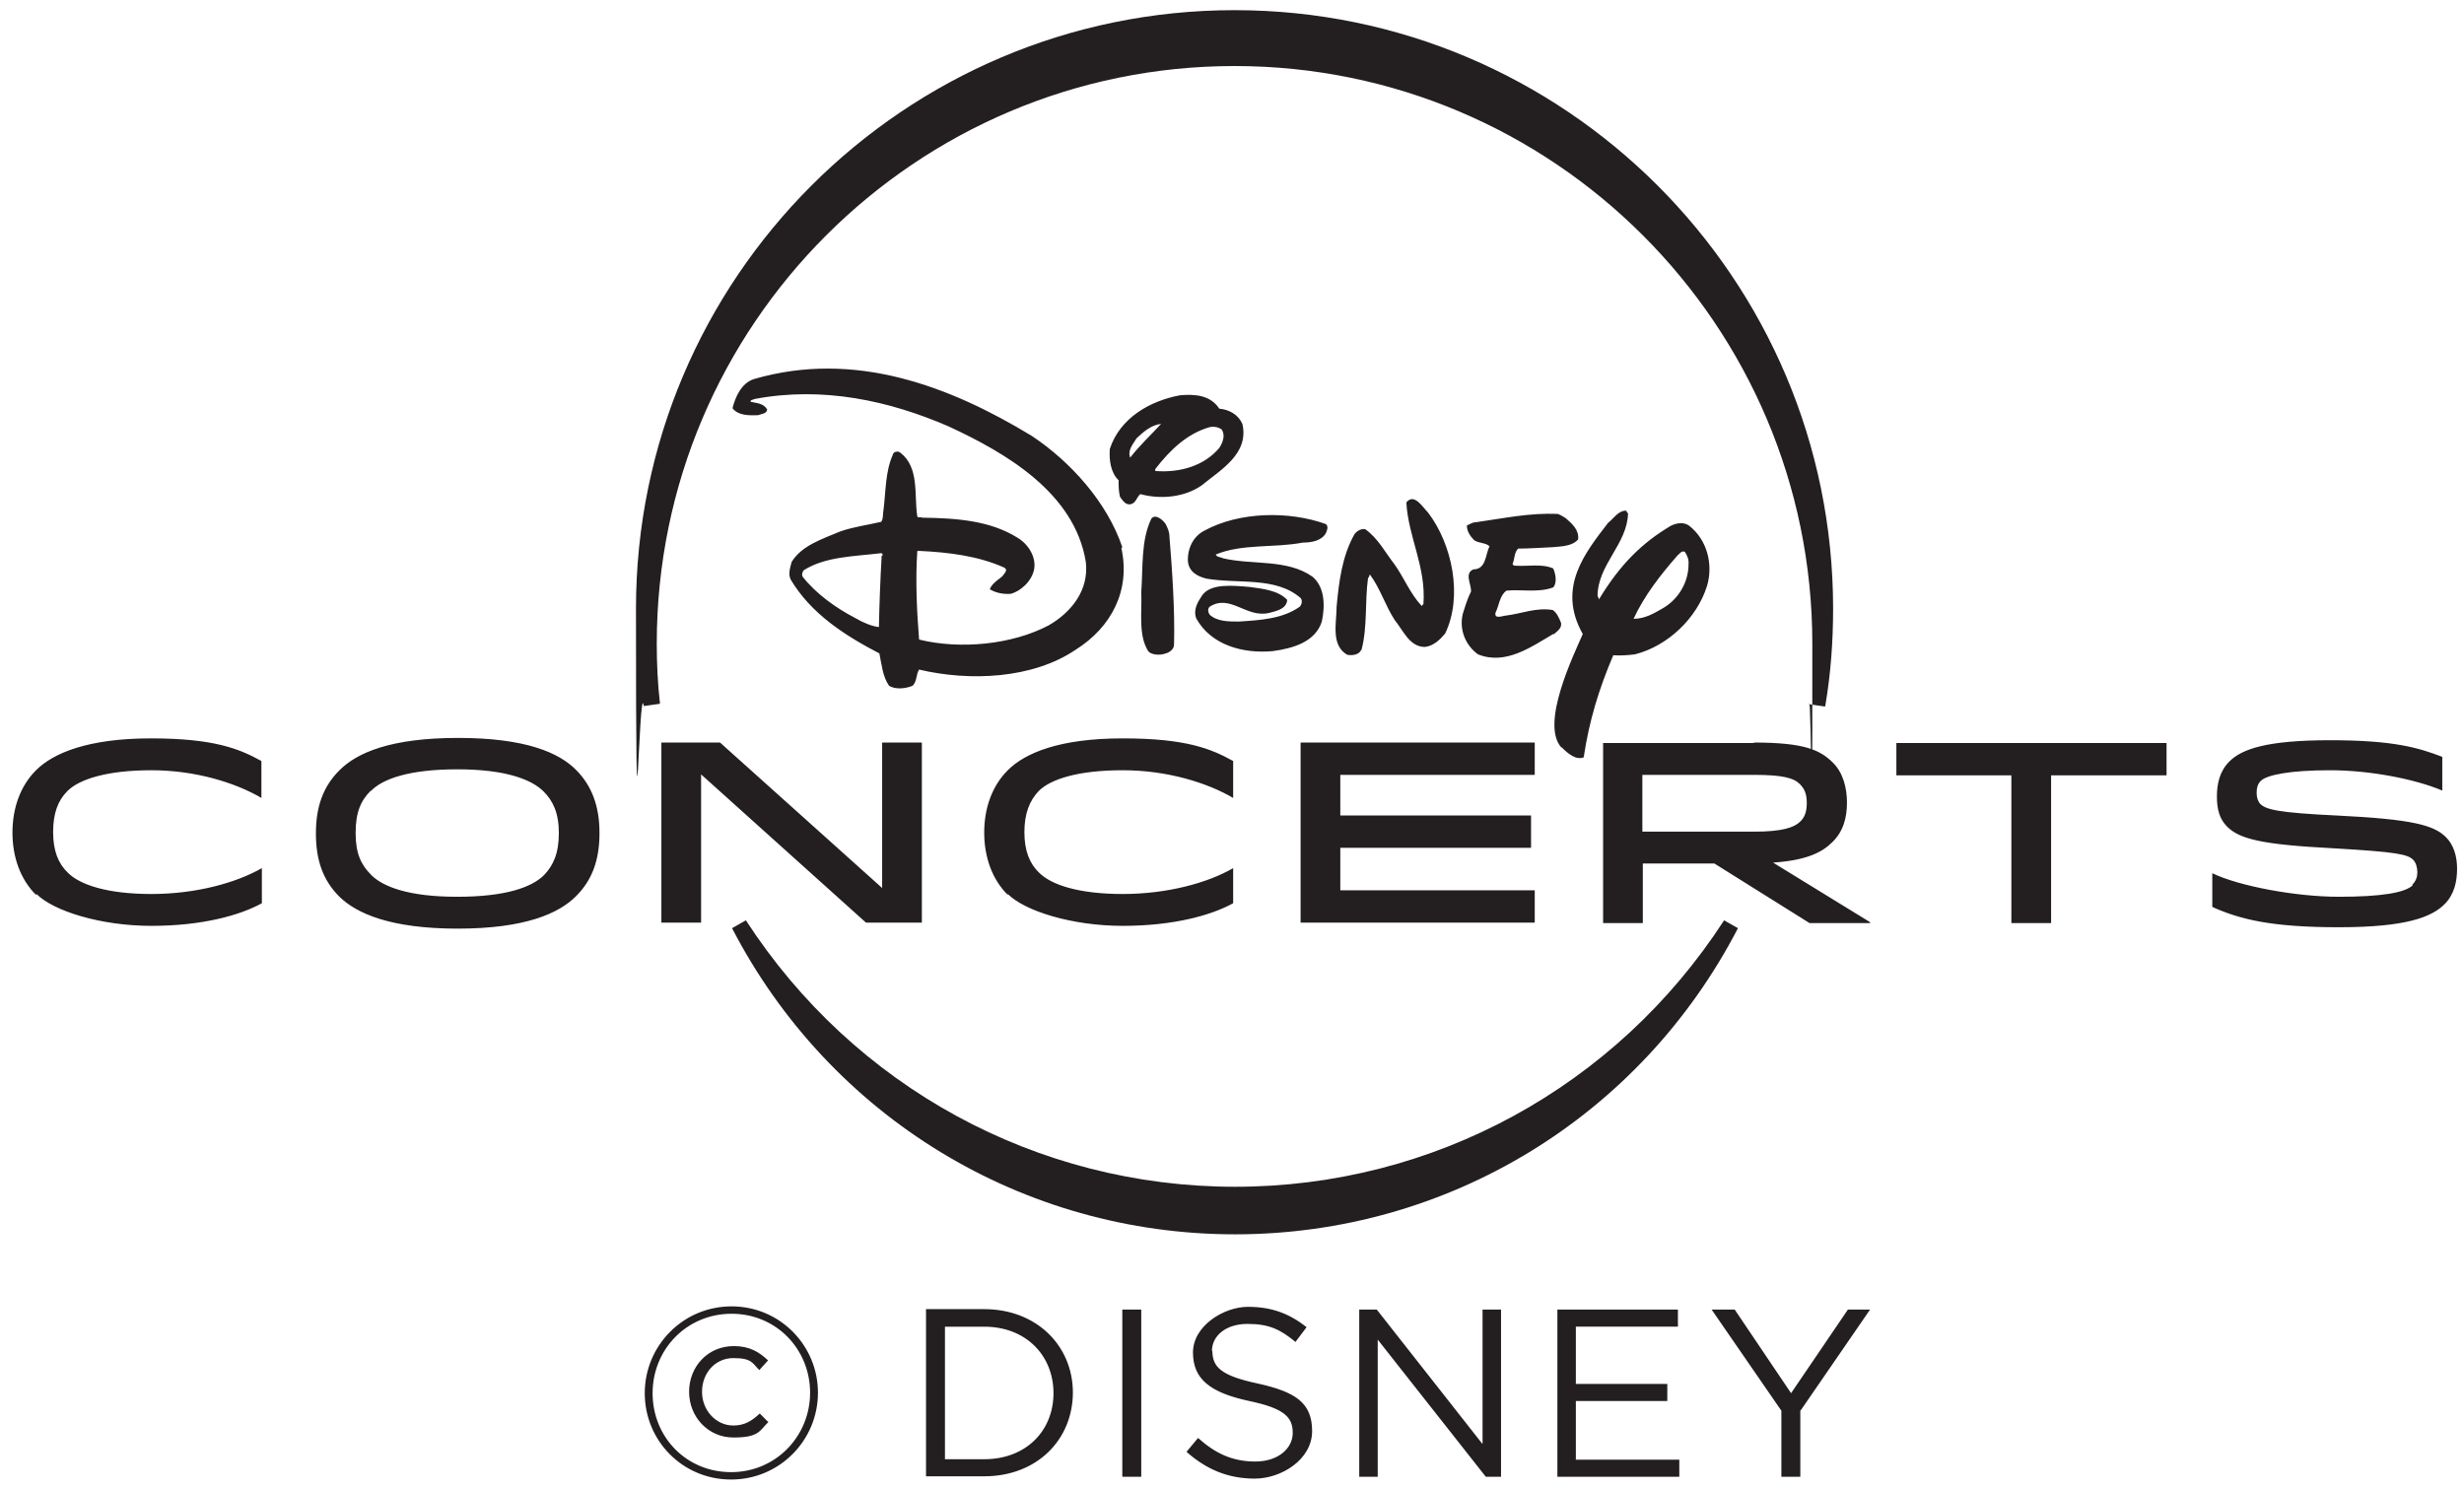 <?xml version="1.0" encoding="UTF-8"?>
<svg xmlns="http://www.w3.org/2000/svg" version="1.1" viewBox="0 0 533.5 322.3">
  <defs>
    <style>
      .cls-1 {
        fill: #231f20;
      }
    </style>
  </defs>
  <!-- Generator: Adobe Illustrator 28.7.7, SVG Export Plug-In . SVG Version: 1.2.0 Build 194)  -->
  <g>
    <g id="Layer_1">
      <path class="cls-1" d="M389.9,305.4l15-21.8h-4.8l-12.3,18.1-12.2-18.1h-5l15.1,21.9v14.3h4.1v-14.4ZM363.4,283.6h-26.2v36.2h26.4v-3.7h-22.4v-12.7h19.8v-3.7h-19.8v-12.4h22.1v-3.7ZM320.9,312.6l-22.8-29h-3.8v36.2h4v-29.7l23.4,29.7h3.3v-36.2h-4v29ZM262.4,292.6c0-3.3,3-5.9,7.7-5.9s7.1,1.2,10.4,3.9l2.4-3.2c-3.7-2.9-7.5-4.4-12.7-4.4s-11.9,4.1-11.9,9.9,3.8,8.7,12.2,10.5c7.6,1.6,9.4,3.5,9.4,6.9s-3.2,6.2-8.1,6.2-8.6-1.7-12.4-5.1l-2.5,3c4.4,3.9,9.1,5.8,14.8,5.8s12.4-4.1,12.4-10.3-3.7-8.5-11.8-10.3c-8-1.7-9.8-3.6-9.8-7.1M243,319.8h4.1v-36.2h-4.1v36.2ZM228.1,301.7c0,8.1-5.9,14.3-15,14.3h-8.5v-28.7h8.5c9.1,0,15,6.3,15,14.4M232.3,301.6c0-10.2-7.9-18.1-19.2-18.1h-12.6v36.2h12.6c11.4,0,19.2-7.9,19.2-18.2M166.3,307.9l-1.8-1.8c-1.7,1.6-3.3,2.6-5.7,2.6-3.8,0-6.8-3.3-6.8-7.3s2.8-7.3,6.8-7.3,4.1,1.1,5.6,2.6l1.9-2.1c-1.9-1.8-4-3.1-7.4-3.1-5.7,0-9.7,4.5-9.7,9.9s4.1,9.9,9.6,9.9,5.6-1.4,7.6-3.4M175.4,301.6c0,9.4-7.4,17.2-17.1,17.2s-17-7.6-17-17.1,7.4-17.2,17.1-17.2,17,7.7,17,17.1M177.1,301.6c0-10.2-8.2-18.7-18.7-18.7s-18.8,8.5-18.8,18.8,8.2,18.7,18.7,18.7,18.8-8.5,18.8-18.8"/>
      <path class="cls-1" d="M376.3,201l-3-1.7c-23.4,36.1-63,57.7-105.9,57.7s-82.5-21.6-105.9-57.7l-3,1.7c21.2,40.9,62.9,66.3,108.9,66.3s87.7-25.4,108.9-66.3M395.2,152.9c1.2-7,1.7-14.1,1.7-21.1,0-71.5-58.1-129.6-129.6-129.6s-129.6,58.1-129.6,129.6.6,14.1,1.7,21.1l3.5-.5c-.5-4.3-.7-8.7-.7-13,0-69,56.1-125.1,125.1-125.1s125.1,56.1,125.1,125.1-.2,8.7-.7,13.1l3.4.5ZM359.9,131.8c-1.9,1.1-3.8,2.2-6.2,2.2,2.3-5,5.9-9.6,9.5-13.7.6-.5.9-1.1,1.6-.8.5.8.9,1.6.8,2.7,0,4-2.3,7.7-5.7,9.6M338.2,161.9c1.2,1.2,3,2.8,4.7,2.1,1.2-8,3.3-14.8,6.4-22.1,1.5.1,3.2,0,4.7-.2,7.1-1.8,13.4-7.8,15.6-14.8,1.4-4.7,0-10-3.8-13-1.1-.9-2.8-.7-4.1,0-6.2,3.7-10.9,8.3-15.5,15.9,0,0-.2-.7-.3-.7,0-6.8,6.4-11.2,6.6-17.9-.2-.2-.3-.4-.4-.6-1.7-.1-2.8,1.8-3.9,2.6-4.9,6.4-11.2,14-5.5,24.1-1.9,4.4-9.2,19.3-4.7,24.5M336.5,137.3c.6-.6,1.7-1.2,1.5-2.4-.4-1-.9-2.2-1.8-2.8-3.6-.6-6.8.8-10.1,1.2-.6,0-2.6.9-2.3-.6.8-1.6.9-3.8,2.4-4.8,3.3-.3,6.9.5,10.1-.7.9-1,.5-3,0-4.1-2.5-1.1-5.5-.4-8.3-.6-.2,0-.5-.2-.5-.4.5-1.1.3-2.4,1.2-3.3,2.4,0,4.9-.2,7.4-.3,2.1-.2,4.3-.2,5.6-1.7.2-2-1.2-3.3-2.7-4.6-.5-.3-1.1-.7-1.7-.9-6.1-.3-12,1-17.8,1.8-.7,0-1.2.4-1.9.7,0,1.3.8,2.4,1.6,3.2,1.1.7,2.5.5,3.3,1.3-.9,1.8-.7,5-3.5,5-2,.9-.4,3.2-.5,4.8-.8,1.6-1.3,3.3-1.8,4.9-.8,3.5.7,6.8,3.3,8.7,6,2.4,11.5-1.6,16.3-4.4M294.8,140.7c1.3-4.9.7-10.4,1.4-15.5.2-.2.3-.5.4-.8,2.3,3.1,3.3,6.7,5.4,9.9,1.8,2.2,3.2,5.8,6.5,5.8,1.9-.2,3.3-1.6,4.4-2.9,3.9-8.1,1.5-19.4-3.7-26.2-1.2-1.2-3-4.3-4.7-2.2.4,7.5,4.3,13.9,3.7,22-.2.2-.2.3-.4.4-2.5-2.7-3.7-5.9-5.8-8.9-2.1-2.7-3.6-5.7-6.4-7.7-.9-.2-2,.5-2.4,1.2-2.6,4.7-3.3,10.1-3.8,15.6,0,3.5-1.3,8.3,2.3,10.4,1.1.2,2.5,0,3-1M248.6,141c.6.8,2.5,1,3.8.5.8-.2,1.8-.9,1.8-1.9.2-7.5-.4-16.1-1-23.5,0-.9-.4-1.8-.8-2.6-.6-.9-2.2-2.3-3.1-1.2-2.3,4.7-1.8,10.6-2.2,16,.2,4.1-.7,9.2,1.5,12.7M263.2,120.1c5.7-2.4,12.6-1.4,18.9-2.6,1.9,0,4.1-.4,5-2.1.2-.5.6-1.3,0-1.9-8-2.9-18.8-2.7-26.3,1.4-2.4,1.2-3.7,3.8-3.6,6.6.2,2.3,2,3.3,4,3.8,6.8,1.2,15-.5,20.4,4.2.5.6.2,1.5-.2,1.9-3.7,2.6-8.4,2.9-13.2,3.2-2.2,0-4.7,0-6.3-1.5-.3-.5-.5-1.2,0-1.7,4.5-2.9,8,2.6,13,1.3,1.6-.4,3.7-.9,3.8-2.8-1.9-2-5.1-2.4-8.2-2.8-3.6-.3-8.3-.8-10.2,1.8-.9,1.4-2,3-1.3,5,3.2,5.8,10.1,7.7,16.6,7.1,4.4-.6,9.2-2,10.6-6.4.7-3.3.7-7.4-2-9.7-5.5-3.9-13-2.5-19.4-4-.5-.3-1.4-.2-1.6-.9M244.8,109.2c1.2-.3,1.2-1.4,2.1-2.2,4.4,1.2,9.6.7,13.3-1.9,4-3.3,10.3-6.8,8.8-13.3-.9-2-2.8-3.1-5-3.3-1.9-2.9-5.2-3.2-8.5-2.9-6.5,1.2-13,4.9-15.2,11.6-.2,2.4.2,5.2,1.9,6.8,0,1.4,0,2.3.3,3.6.6.8,1.2,1.8,2.3,1.6M250.2,101.5c3.1-4,6.8-7.6,11.7-9,1-.2,1.9,0,2.6.5.9,1.3.2,2.9-.5,4-3.3,3.9-8.5,5.4-13.8,5-.2,0,0-.4,0-.6M244.7,99.1c-.6-1.6.6-2.9,1.4-4.2,1.5-1.4,3.2-2.9,5.3-3.1-2.3,2.5-4.5,4.5-6.7,7.3M243,118.5c-3.3-9.8-11.3-18.6-19.6-24.1-17.6-10.7-38.3-18.7-60.2-12.3-2.7.9-4,3.9-4.6,6.3,1.2,1.6,3.6,1.6,5.6,1.5.7-.3,1.8-.3,1.9-1.2-.7-1.4-2.4-1.4-3.6-1.7,0-.5.6-.4.9-.6,14.8-2.8,29.2.4,41.9,5.9,12.6,5.8,27.4,14.5,29.8,29.4.7,6-3,10.8-8,13.7-7.9,4.2-19.2,5.3-28.1,3.1-.5-6.1-.8-12.9-.4-19,0-.3.3-.2.4-.2,6.5.3,12.8,1.1,18.4,3.6,1,.5,0,1.3-.3,1.8-.5.6-2.2,1.4-2.8,2.9,1.3.8,2.9,1.1,4.5,1,2.1-.5,4.6-2.7,5.1-5.3.5-2.6-1.2-5.4-3.5-6.8-6-3.8-13.4-4.3-20.8-4.4-.2-.3-.8.2-1-.3-.7-4.7.5-10.6-3.7-13.8-.5-.4-1.5-.2-1.6.5-1.6,3.6-1.5,7.8-2,11.9-.2.9,0,1.9-.5,2.6-3,.7-6.1,1.1-8.9,2.1-3.8,1.6-8.3,3-10.5,6.6-.3,1.2-.8,2.6-.2,3.8,4.4,7.4,11.7,12.1,19.2,16,.5,2.4.7,5,2.1,7,1.4.9,3.7.6,5.1,0,1-1,.7-2.4,1.4-3.5,11,2.6,24.6,2,33.9-4.3,7.8-4.9,11.9-12.9,9.9-22M190.9,120.3c-.3,5.2-.5,10.6-.6,15.5-1.6-.2-3.5-1-5-1.9-4.3-2.2-8.7-5.4-11.5-9-.3-.5,0-1.1.2-1.4,4.7-3,11-3,16.7-3.7.4,0,.4.2.4.5M522.3,191.6c.8-.8,1.1-1.7,1.1-2.7s-.3-2.1-.9-2.7c-1.2-1.2-3.5-1.7-17.3-2.5-15.5-.8-20.3-2-23-4.7-1.6-1.6-2.2-3.7-2.2-6.5s.6-5.5,2.7-7.6c2.7-2.7,8.1-4.6,21.8-4.6s19.1,1.6,24.3,3.6v7.3c-5.9-2.5-15.7-4.4-24.3-4.4s-13.7,1-15,2.3c-.7.7-.9,1.6-.9,2.6s.3,1.9.8,2.4c1.2,1.2,3.8,1.9,16.5,2.5,16.5.8,21.1,2.1,23.7,4.7,1.6,1.6,2.4,4,2.4,6.8s-.6,5.6-2.7,7.7c-2.8,2.8-8.3,5-22.9,5s-21.4-1.7-27.4-4.4v-7.3c5.8,2.8,18.1,5.1,27.4,5.1s14.4-.9,16-2.5M469,167.9h-24.9v32h-8.6v-32h-24.9v-7h58.5v7ZM355.6,180.1h24.2c6.1,0,8.7-.9,10-2.2.9-.9,1.4-2,1.4-4s-.5-3.1-1.5-4.1c-1.3-1.3-3.6-2-9.9-2h-24.2v12.3ZM379.7,160.8c11,0,14.4,1.6,17.2,4.4,2.1,2.1,3,5.3,3,8.6s-.8,6.3-3.2,8.6c-2.1,2.1-5.4,3.9-12.8,4.4l21,12.9v.2h-13.1l-20.6-12.9h-15.5v12.9h-8.6v-39h32.7ZM331.5,176.7v6.9h-41.3v9.2h42.1v7h-50.7v-39h50.7v7h-42.1v8.8h41.3ZM218.2,193.8c-3.4-3.4-5.1-8.2-5.1-13.5s1.7-10.1,5.1-13.5c3.7-3.7,11.1-6.9,24.9-6.9s19.2,2.3,23.9,4.9v8c-5.6-3.3-14.3-6-23.9-6s-15.6,1.9-18.2,4.5c-2,2.1-3.1,4.9-3.1,8.9s1.1,6.8,3.2,8.8c2.6,2.6,8.5,4.6,18.1,4.6s18.4-2.4,23.9-5.6v7.6c-4.7,2.6-12.9,4.9-23.9,4.9s-21.2-3.2-24.9-6.9M191,192.3v-31.5h8.6v39h-12.1l-35.7-32.1v32.1h-8.6v-39h12.7l35.1,31.5ZM80.3,171.2c-2.2,2.2-3.3,4.7-3.3,9.2s1.2,6.9,3.4,9.1c2.5,2.5,8,4.7,18.6,4.7s16.2-2.1,18.8-4.7c2-2.1,3.2-4.7,3.2-9.1s-1.3-7-3.3-9c-2.6-2.6-8.2-4.8-18.7-4.8s-16.2,2.1-18.7,4.7M124.7,166.7c3.4,3.4,5.1,7.8,5.1,13.7s-1.6,10.2-5.1,13.7c-3.7,3.7-11,7-25.6,7s-21.9-3.3-25.6-6.9c-3.5-3.5-5.1-7.8-5.1-13.7s1.6-10.2,5.1-13.7c3.8-3.8,11.1-7,25.7-7s21.9,3.2,25.6,7M7.8,193.8c-3.4-3.4-5.1-8.2-5.1-13.5s1.7-10.1,5.1-13.5c3.7-3.7,11.2-6.9,24.9-6.9s19.2,2.3,23.9,4.9v8c-5.6-3.3-14.3-6-23.8-6s-15.6,1.9-18.2,4.5c-2.1,2.1-3.1,4.9-3.1,8.9s1.1,6.8,3.2,8.8c2.6,2.6,8.5,4.6,18.1,4.6s18.3-2.4,23.9-5.6v7.6c-4.7,2.6-12.9,4.9-23.9,4.9s-21.2-3.2-24.9-6.9"/>
    </g>
  </g>
</svg>